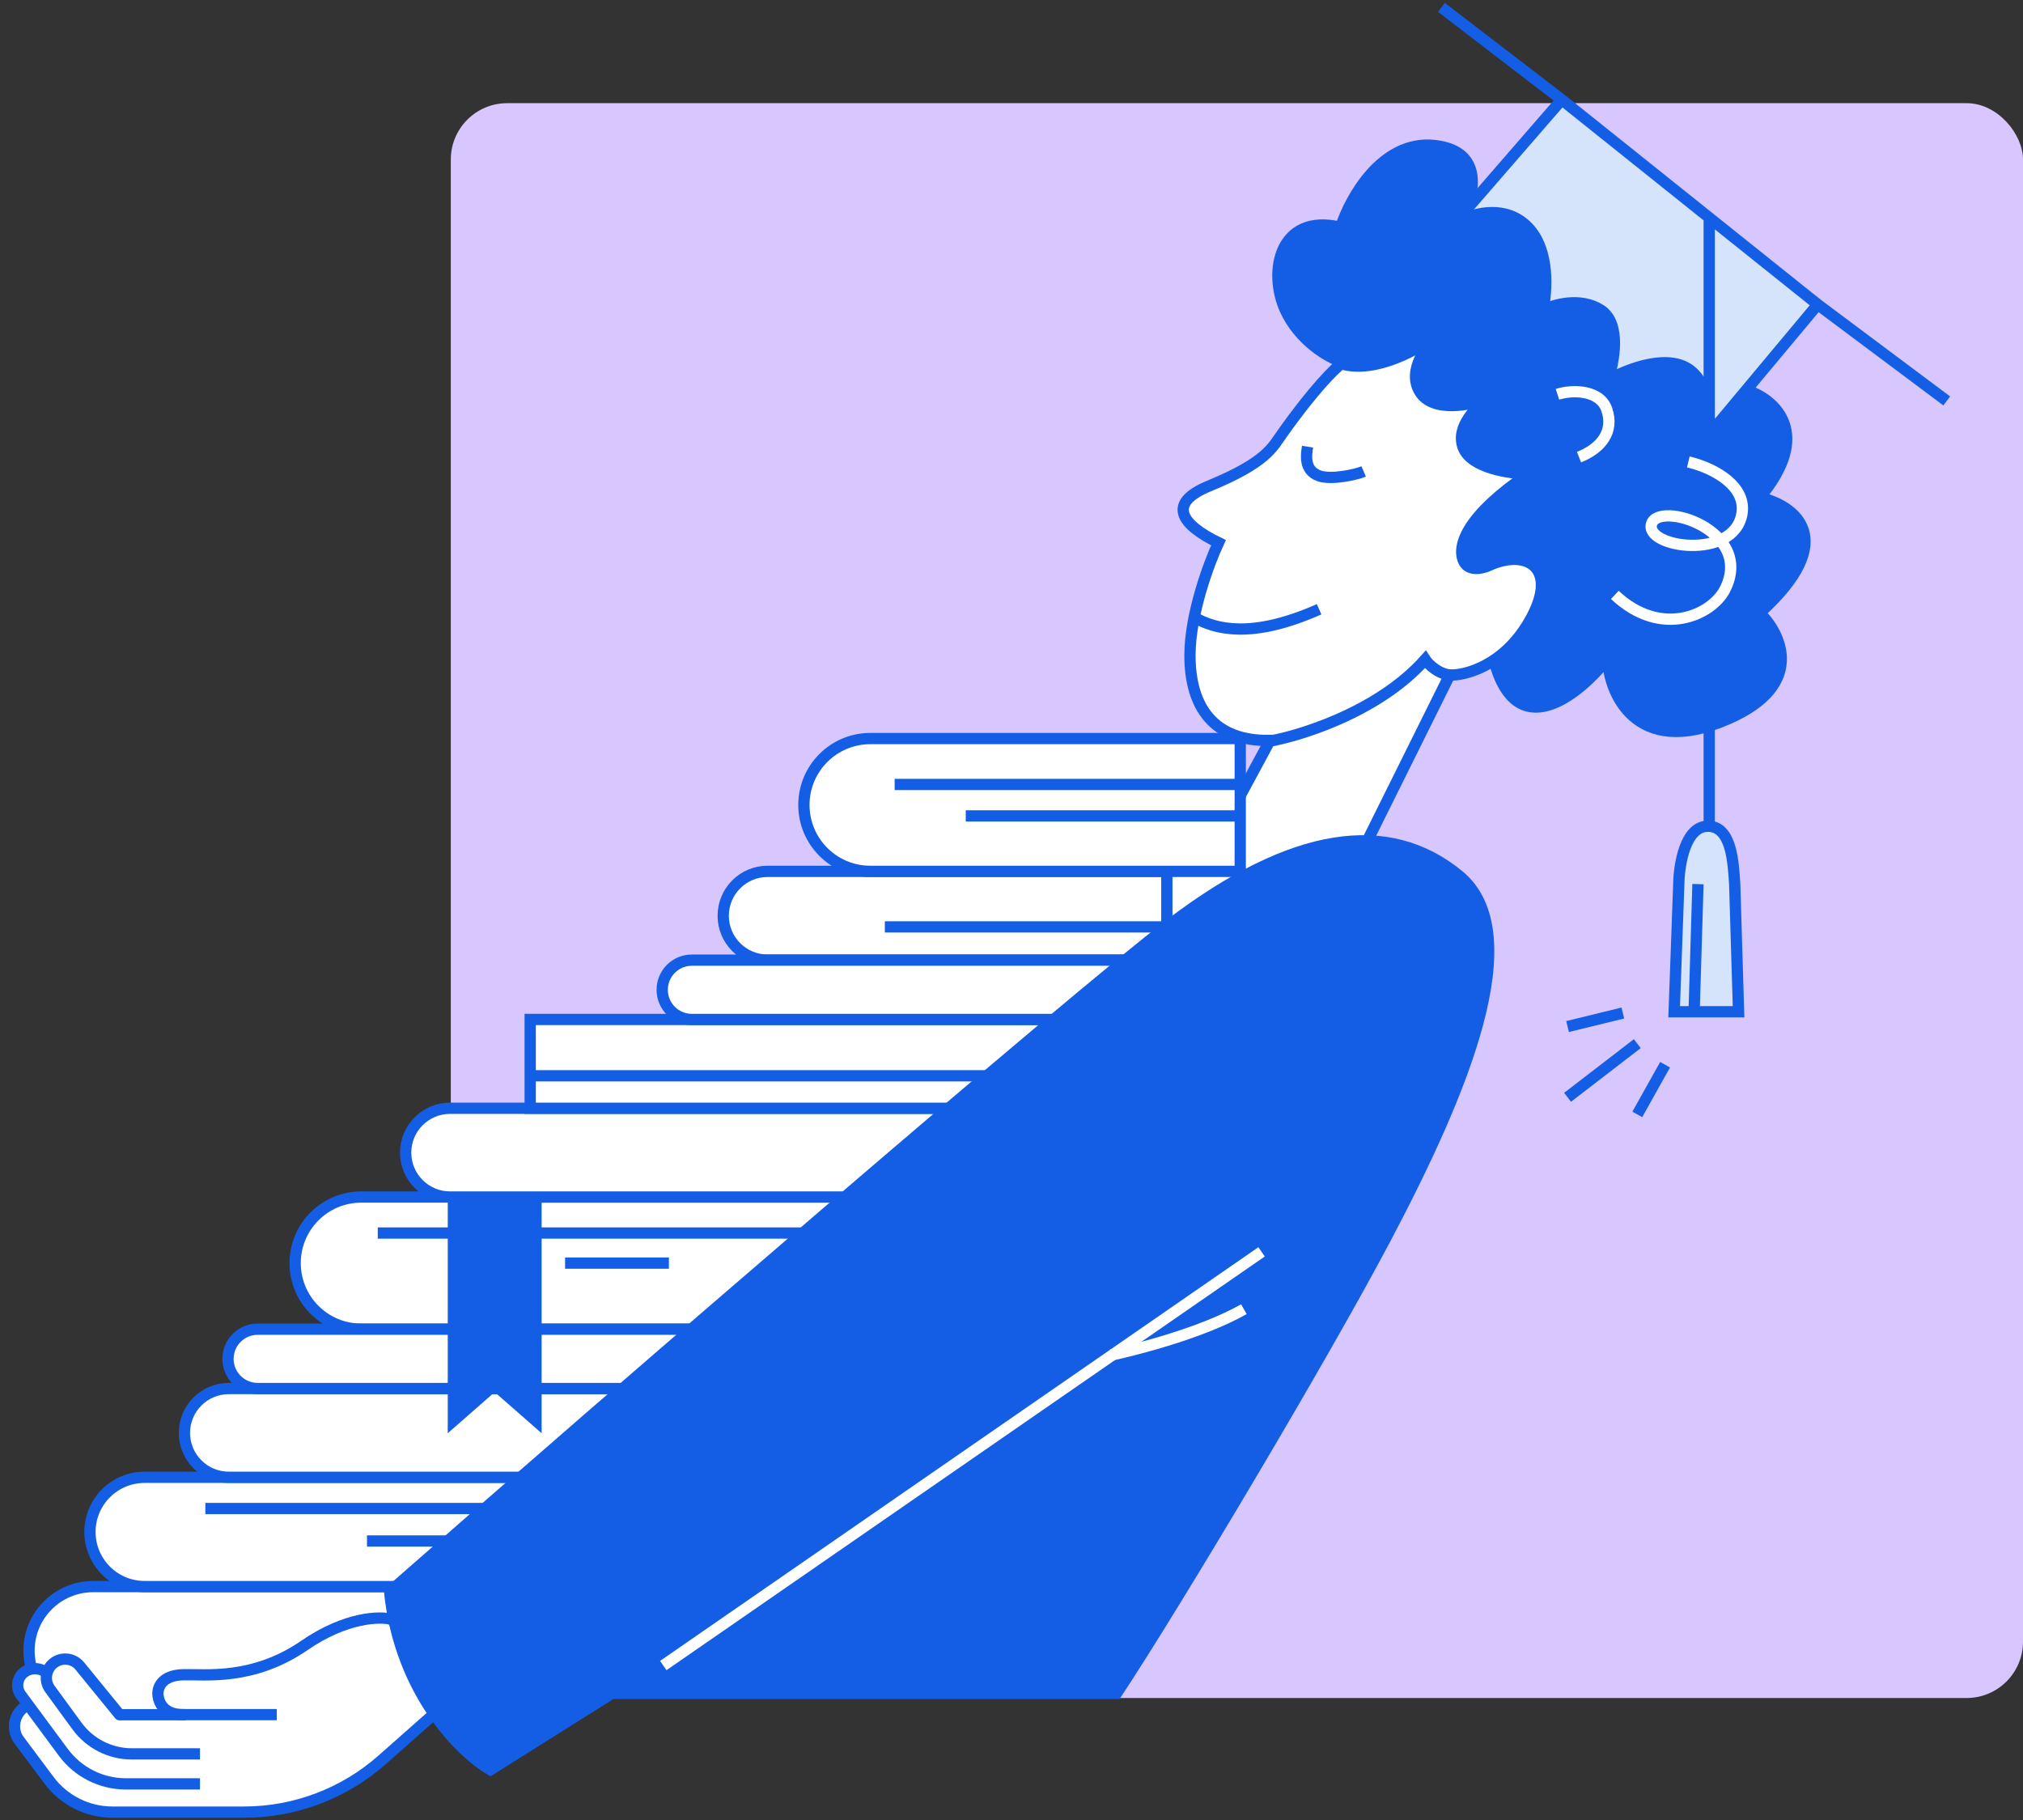 <svg width="359" height="323" viewBox="0 0 359 323" fill="none" xmlns="http://www.w3.org/2000/svg">
<rect x="0" y="0" width="359" height="323" fill="#333333" stroke="none"/>
<rect x="80" y="18.308" width="279" height="283" rx="10" fill="#D7C7FE"/>
<path d="M258.977 38.624L277.147 17.689L303.315 38.624L322.572 54.029L303.315 77.076L297.489 84.049L258.977 38.624Z" fill="#D5E4FB"/>
<path d="M277.147 17.689L258.977 38.624L297.489 84.049L322.572 54.029M277.147 17.689L255.793 1.308M277.147 17.689L303.315 38.624M322.572 54.029L345.468 71.145M322.572 54.029L303.315 38.624M303.315 38.624V147.309" stroke="#145EE5" stroke-width="2"/>
<path d="M228.107 55.04C230.626 60.499 235.689 63.381 237.906 64.139L265.029 116.81C268.949 132.489 280.195 123.343 285.328 116.81C285.328 122.234 289.877 135.008 306.851 127.484C320.43 121.465 316.125 112.494 312.275 108.76C326.834 95.602 318.342 89.629 312.275 88.287C321.795 76.948 314.959 70.963 310.351 69.389L301.776 79.363C302.943 76.446 304.296 69.704 300.376 66.064C296.457 62.424 288.711 65.481 285.328 67.464C286.436 64.314 287.742 57.419 284.103 55.04C280.463 52.66 275.703 54.048 273.778 55.04C274.537 51.832 275.073 44.401 271.154 40.341C267.234 36.281 261.588 37.833 259.255 39.116C261.529 35.091 263.769 26.797 254.53 25.817C245.291 24.837 239.598 35.091 237.906 40.341C227.057 37.716 224.957 48.215 228.107 55.04Z" fill="#145EE5" stroke="#145EE5" stroke-width="2"/>
<path d="M276.387 69.975C279.104 69.088 283.945 69.202 285.132 72.653C286.494 76.617 284.099 79.563 280.212 81.117" stroke="white" stroke-width="2"/>
<path d="M5.153 292.918C5.153 286.632 10.249 281.537 16.535 281.537H96.116V304.3H16.535C10.249 304.3 5.153 299.204 5.153 292.918Z" fill="white" stroke="#145EE5" stroke-width="2"/>
<path d="M257.259 119.783L240.855 152.81L195.523 179.596L194.167 159.156L219.129 142.967L225.37 131.39C215.33 131.571 211.17 125.421 211.17 116.286C211.17 108.978 214.547 99.916 216.235 96.299C209.904 93.223 206.829 89.425 214.517 86.259C224.743 82.049 225.809 79.386 227.54 76.944C233.184 68.985 236.886 65.367 238.031 64.553C244.109 66.362 252.02 61.81 255.216 59.308C253.165 61.147 249.644 65.765 251.96 69.528C254.275 73.29 261.056 71.879 264.158 70.703C262.081 72.06 258.272 75.696 259.647 79.386C261.022 83.076 267.961 84.059 271.259 84.089C260.26 91.505 258.652 96.751 259.647 99.374C260.443 101.472 262.986 100.917 264.158 100.378C271.057 97.182 276.94 100.91 271.259 110.497C266.714 118.167 260.032 119.884 257.259 119.783Z" fill="white" stroke="#145EE5" stroke-width="2"/>
<path d="M9.895 316.584L3.6 309.16C2.007 307.282 2.531 304.415 4.685 303.221C3.81 301.757 2.585 298.461 4.685 296.991C6.786 295.522 8.787 296.379 9.525 296.991C9.876 295.325 11.486 292.603 15.112 295.049L23.017 304.751H35.567C31.166 304.751 30.659 301.621 30.659 300.619C30.659 299.618 31.256 297.099 35.567 296.991C39.878 296.883 49.147 298.177 59.169 291.279C67.188 285.761 73.791 285.603 76.09 286.214L82.943 298.022L66.744 312.339C60.022 318.28 51.36 321.559 42.388 321.559H20.638C16.5 321.559 12.571 319.74 9.895 316.584Z" fill="white"/>
<path d="M33.004 304.278H21.22L14.167 295.633C13.023 294.23 10.972 293.991 9.536 295.093V295.093C8.094 296.2 7.799 298.256 8.872 299.723L13.668 306.284C15.938 309.389 19.554 311.225 23.4 311.225H35.49" stroke="#145EE5" stroke-width="2" stroke-linejoin="round"/>
<path d="M35.49 316.549H22.342C17.962 316.549 13.841 314.472 11.236 310.95L3.698 300.761C2.75 299.479 3.022 297.672 4.305 296.725V296.725C5.399 295.918 6.884 295.89 8.009 296.654L8.23 296.805" stroke="#145EE5" stroke-width="2"/>
<path d="M4.744 302.66V302.66C2.515 303.879 1.882 306.79 3.404 308.825L8.708 315.919C11.362 319.469 15.535 321.559 19.968 321.559H38.725H43.307C52.333 321.559 61.047 318.26 67.81 312.283L81.616 300.081L69.478 287.345C67.38 286.788 61.355 286.932 54.038 291.967C44.892 298.261 36.435 297.081 32.501 297.179C28.567 297.278 28.022 299.576 28.022 300.49C28.022 301.404 28.485 304.26 32.501 304.26C36.12 304.26 45.089 304.26 49.121 304.26" stroke="#145EE5" stroke-width="2"/>
<path d="M308.522 179.531H297.096L297.912 156.952C297.958 153.416 299.049 146.615 303.081 146.615C307.289 146.615 307.593 152.972 307.842 156.952L308.522 179.531Z" fill="#D5E4FB" stroke="#145EE5" stroke-width="2"/>
<path d="M300.63 179.759L301.32 156.883" stroke="#145EE5" stroke-width="2"/>
<path d="M15.963 271.841C15.963 266.487 20.304 262.146 25.658 262.146H101.716V281.537H25.658C20.304 281.537 15.963 277.196 15.963 271.841Z" fill="white" stroke="#145EE5" stroke-width="2"/>
<path d="M52.378 224.137C52.378 217.661 57.628 212.412 64.103 212.412H175.455V235.863H64.103C57.628 235.863 52.378 230.613 52.378 224.137Z" fill="white" stroke="#145EE5" stroke-width="2"/>
<path d="M32.727 254.269C32.727 249.919 36.253 246.392 40.603 246.392H123.234V262.146H40.603C36.253 262.146 32.727 258.619 32.727 254.269Z" fill="white" stroke="#145EE5" stroke-width="2"/>
<path d="M128.342 162.498C128.342 158.148 131.868 154.622 136.219 154.622H207.069V170.375H136.219C131.868 170.375 128.342 166.849 128.342 162.498Z" fill="white" stroke="#145EE5" stroke-width="2"/>
<path d="M142.66 142.839C142.66 136.332 147.935 131.057 154.443 131.057H220.091V154.621H154.443C147.935 154.621 142.66 149.346 142.66 142.839Z" fill="white" stroke="#145EE5" stroke-width="2"/>
<path d="M71.988 204.535C71.988 200.185 75.514 196.658 79.865 196.658H178.231V212.412H79.865C75.514 212.412 71.988 208.885 71.988 204.535Z" fill="white" stroke="#145EE5" stroke-width="2"/>
<path d="M200.331 188.781C200.331 193.132 196.804 196.658 192.454 196.658H94.088V180.904H192.454C196.804 180.904 200.331 184.431 200.331 188.781Z" fill="white" stroke="#145EE5" stroke-width="2"/>
<path d="M40.46 241.128C40.46 238.22 42.817 235.863 45.724 235.863H135.196V246.392H45.724C42.817 246.392 40.46 244.035 40.46 241.128Z" fill="white" stroke="#145EE5" stroke-width="2"/>
<path d="M117.514 175.64C117.514 172.733 119.871 170.375 122.778 170.375H203.284V180.905H122.778C119.871 180.905 117.514 178.548 117.514 175.64Z" fill="white" stroke="#145EE5" stroke-width="2"/>
<path d="M207.776 163.931C190.473 177.058 107.427 248.787 69.141 282.474C70.995 300.434 81.831 311.004 87.017 314.044L108.574 300.483H198.151C208.965 284.075 234.775 240.752 245.813 219.868C259.611 193.764 271.391 165.643 258.865 155.354C246.34 145.066 229.405 147.523 207.776 163.931Z" fill="#145EE5"/>
<path d="M108.574 300.483H198.151C208.965 284.075 234.775 240.752 245.813 219.868C259.611 193.764 271.391 165.643 258.865 155.354C246.34 145.066 229.405 147.523 207.776 163.931C190.473 177.058 107.427 248.787 69.141 282.474C70.995 300.434 81.831 311.004 87.017 314.044L108.574 300.483ZM108.574 300.483L229.673 215.646" stroke="#145EE5" stroke-width="2"/>
<path d="M117.706 295.549L223.88 222.138" stroke="white" stroke-width="2"/>
<path d="M79.458 212.216H96.117V254.326L87.788 247.029L79.458 254.326V212.216Z" fill="#145EE5"/>
<path d="M158.762 139.202H220.091" stroke="#145EE5" stroke-width="2"/>
<path d="M171.383 144.782L220.091 144.782" stroke="#145EE5" stroke-width="2"/>
<path d="M157.022 164.476L207.069 164.476" stroke="#145EE5" stroke-width="2"/>
<path d="M94.088 190.899L175.455 190.899" stroke="#145EE5" stroke-width="2"/>
<path d="M67.037 218.8L142.859 218.8" stroke="#145EE5" stroke-width="2"/>
<path d="M100.281 224.137L118.705 224.137" stroke="#145EE5" stroke-width="2"/>
<path d="M36.441 267.686L86.57 267.686" stroke="#145EE5" stroke-width="2"/>
<path d="M65.124 273.446L80.064 273.446" stroke="#145EE5" stroke-width="2"/>
<path d="M224.244 131.699C229.978 130.869 244.467 126.523 252.913 117.032C253.46 117.874 255.388 119.74 257.614 119.802M211.994 109.588C215.71 111.662 222.09 113.43 234.087 108.112M232.037 79.264C231.831 80.553 231.314 83.46 234.087 84.439C236.278 85.212 240.733 84.199 241.996 83.658" stroke="#145EE5" stroke-width="2"/>
<path d="M290.553 185.194L278.179 194.716" stroke="#145EE5" stroke-width="2" stroke-linejoin="round"/>
<path d="M287.99 179.759L278.178 182.159" stroke="#145EE5" stroke-width="2" stroke-linejoin="round"/>
<path d="M290.553 197.748L295.485 188.933" stroke="#145EE5" stroke-width="2" stroke-linejoin="round"/>
<path d="M286.566 105.562C294.812 113.327 303.834 109.124 306.13 104.546C311.376 94.09 294.342 88.789 293.084 92.965C291.825 97.141 307.543 99.516 309.105 91.278C310.021 86.448 304.572 83.162 299.609 81.965" stroke="white" stroke-width="2"/>
<path d="M197.171 240.458C201.78 239.458 213.309 236.515 220.74 232.316" stroke="white" stroke-width="2"/>
</svg>
